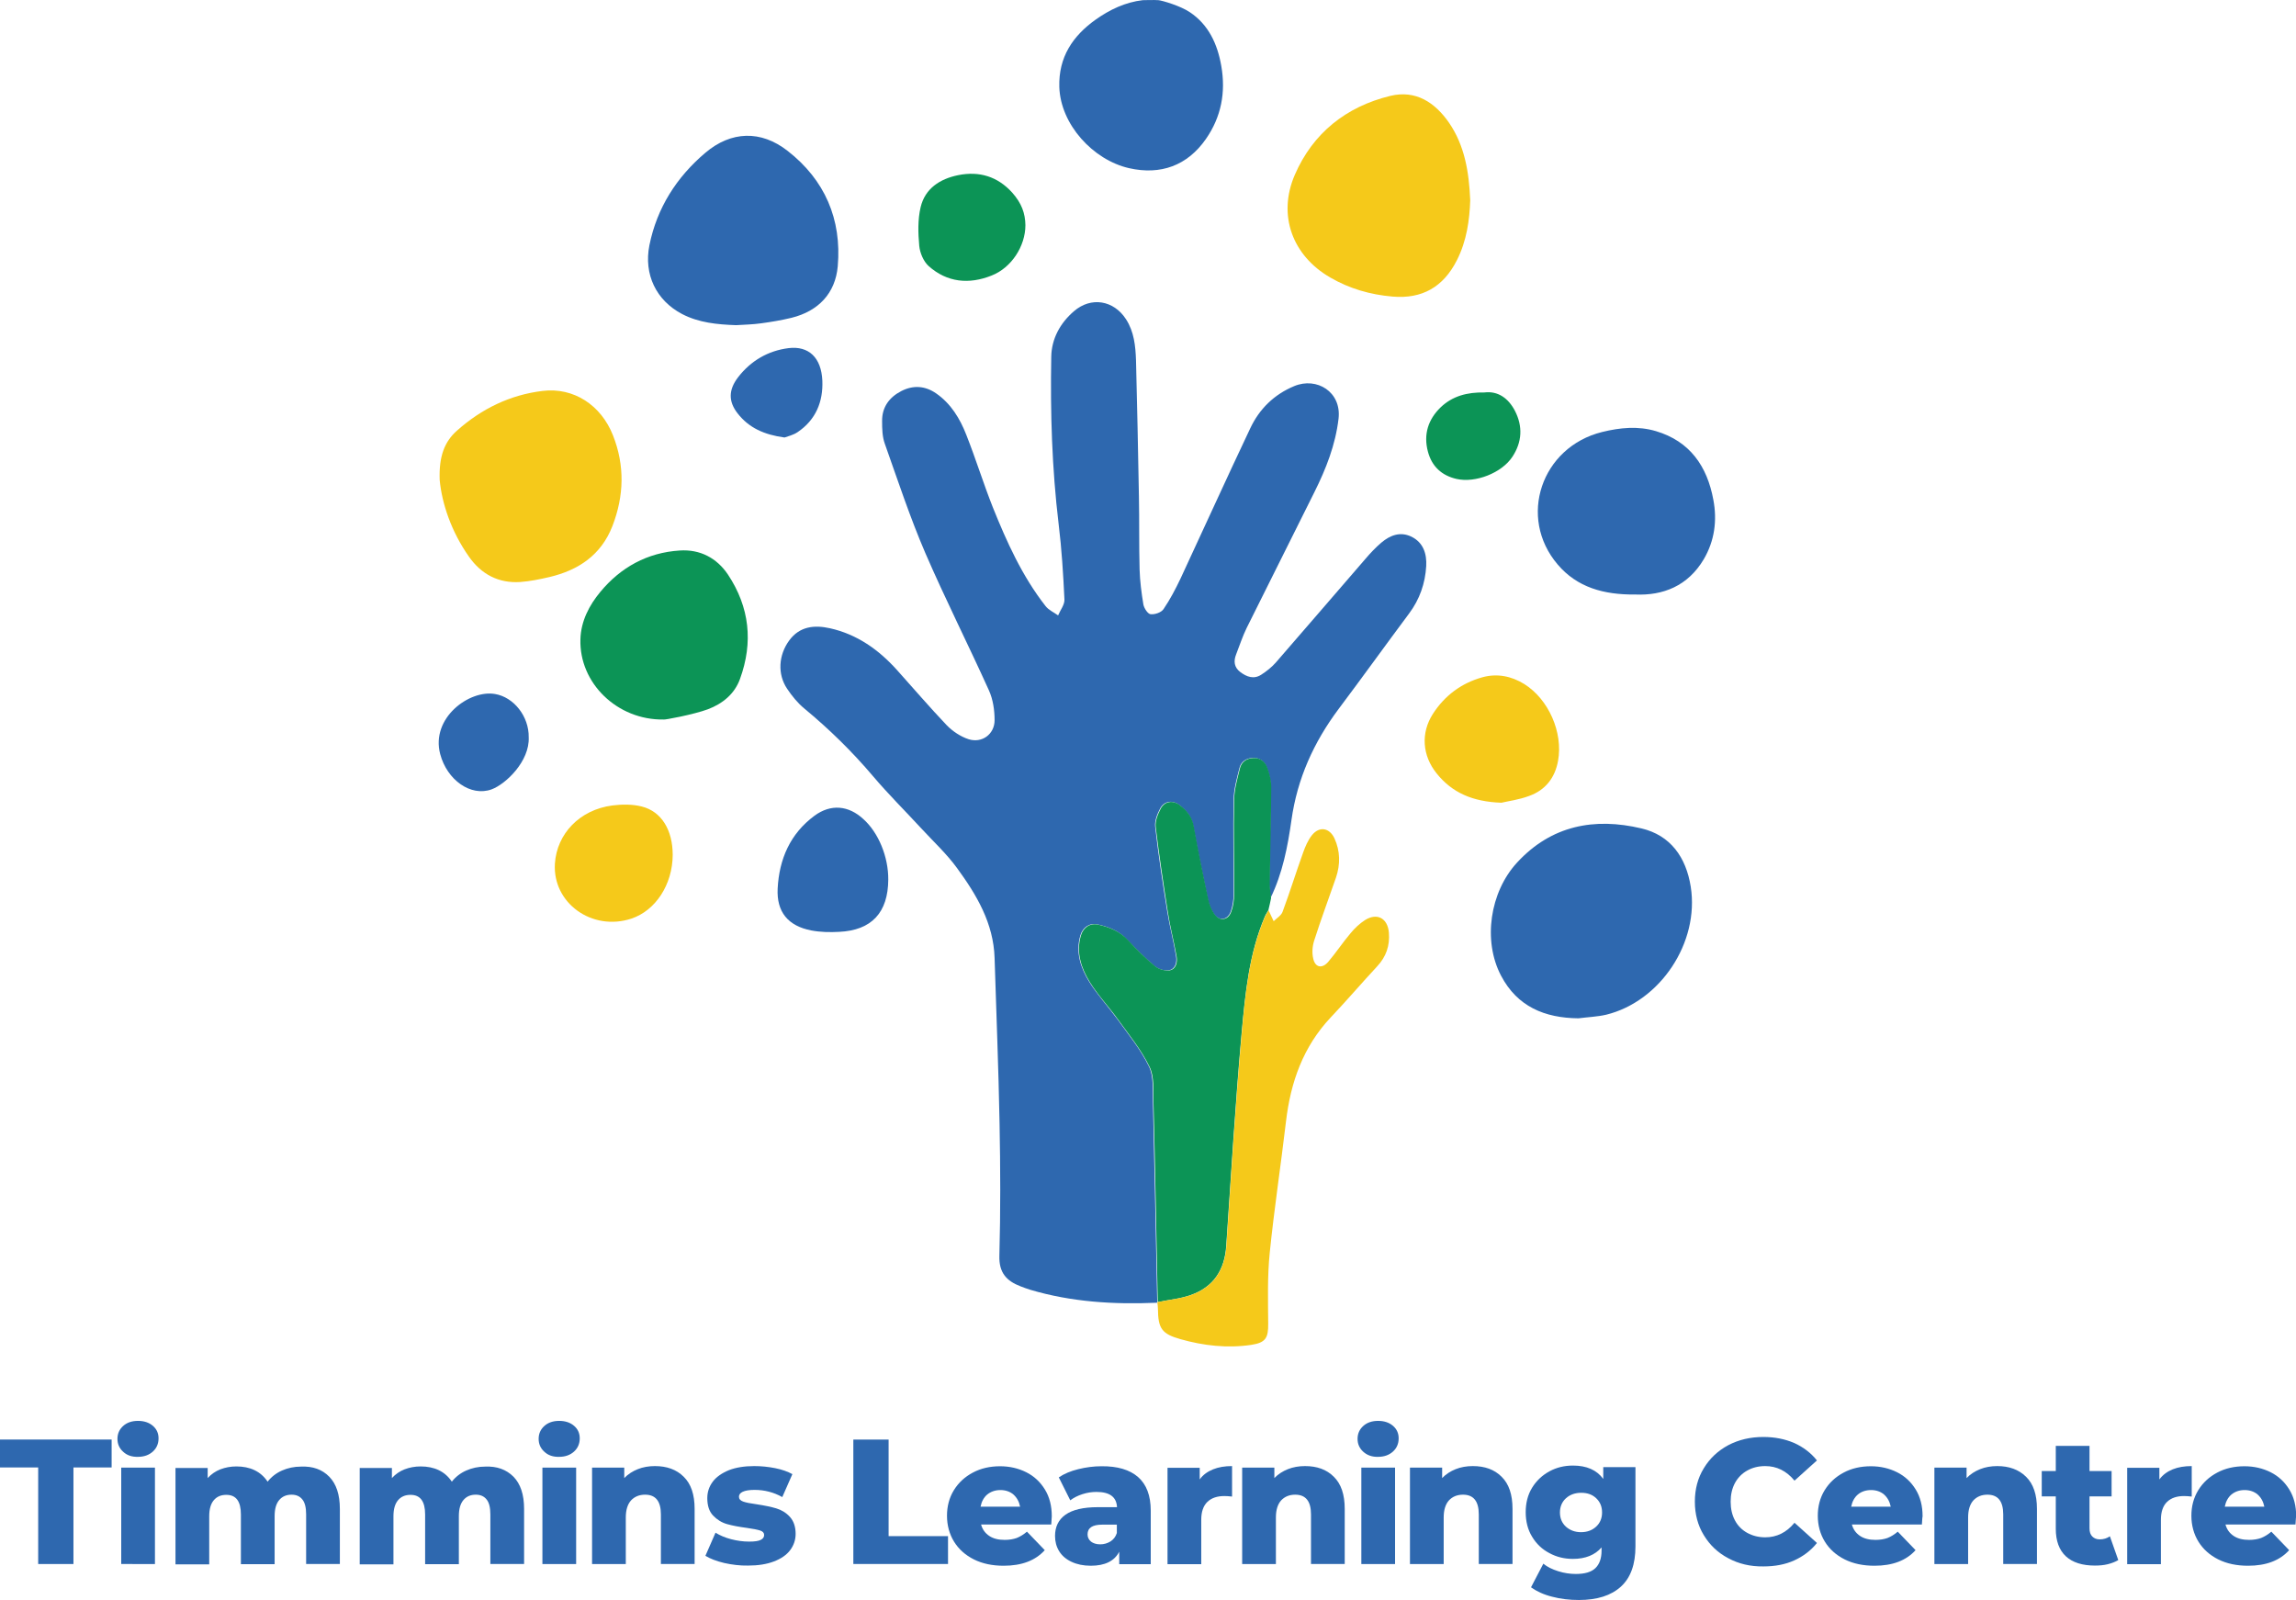<?xml version="1.0" encoding="utf-8"?>
<!-- Generator: Adobe Illustrator 26.0.2, SVG Export Plug-In . SVG Version: 6.00 Build 0)  -->
<svg version="1.1" id="Layer_1" xmlns="http://www.w3.org/2000/svg" xmlns:xlink="http://www.w3.org/1999/xlink" x="0px" y="0px"
	 viewBox="0 0 1341 934.5" style="enable-background:new 0 0 1341 934.5;" xml:space="preserve">
<style type="text/css">
	.st0{fill:#2E68AF;}
	.st1{fill:#0C9456;}
	.st2{fill:#F5C91A;}
</style>
<g>
	<path class="st0" d="M675.7,760.8c-25.1,1.1-49.9-0.4-74.1-7.6c-1.9-0.6-3.8-1.3-5.6-2c-8.1-3.1-12.6-7.9-12.3-17.8
		c0.7-25.8,0.6-51.7,0.1-77.5c-0.6-32.1-1.9-64.2-2.9-96.4c-0.6-20.3-10.5-36.9-21.9-52.5c-6.1-8.4-13.9-15.6-21-23.3
		c-9.4-10.2-19.2-19.9-28.1-30.4c-12.2-14.4-25.6-27.5-40.1-39.5c-3.9-3.2-7.3-7.4-10.1-11.6c-5.7-8.5-5-19.6,1.2-28.1
		c6.1-8.4,14.8-9.2,23.8-7.2c15.8,3.5,28.5,12.5,39.2,24.4c9.7,10.8,19.1,21.8,29.1,32.3c3.4,3.5,8.1,6.6,12.7,8.1
		c7.8,2.5,15.2-2.9,15.2-11.1c0-5.8-0.9-12.1-3.3-17.4c-12.1-26.8-25.4-53.1-37.1-80.1c-9-20.9-16.1-42.5-23.7-63.9
		c-1.5-4.1-1.6-8.8-1.6-13.3c-0.1-8.1,4.2-13.9,11.2-17.5s13.9-3.1,20.3,1.3c8.7,6,14,14.8,17.7,24.3c5.5,13.9,9.9,28.2,15.4,42.1
		c8.2,20.4,17.2,40.4,30.9,57.9c1.8,2.3,4.8,3.6,7.3,5.4c1.3-3.1,3.8-6.2,3.7-9.2c-0.7-14.8-1.6-29.6-3.4-44.2
		c-3.9-32.5-4.9-65.1-4.3-97.7c0.2-10.5,5.2-19.6,13.2-26.5c10-8.7,23.3-6.5,30.5,4.7c4.7,7.3,5.5,15.6,5.8,23.9
		c0.7,26.5,1.2,52.9,1.7,79.4c0.3,14.3,0,28.6,0.4,42.9c0.2,6.8,1.1,13.6,2.2,20.3c0.4,2.2,2.6,5.6,4.2,5.7c2.5,0.3,6.3-1,7.6-3
		c3.8-5.6,7-11.7,9.9-17.8c13.6-29.2,26.9-58.6,40.7-87.7c5.3-11.3,13.9-19.8,25.7-24.7c13.2-5.5,27.7,3.4,25.9,19
		c-1.8,15.3-7.3,29.3-14.1,42.9c-13.1,26.5-26.5,52.9-39.6,79.4c-2.4,4.9-4.1,10.2-6.1,15.3c-1.6,4-1.2,7.6,2.3,10.3
		c3.8,2.9,8,4.5,12.4,1.6c3.1-2,6-4.3,8.4-7c17.5-20.1,34.8-40.3,52.3-60.5c2.9-3.4,6-6.7,9.4-9.6c5.1-4.3,11-6.6,17.5-3.5
		c7,3.4,9.1,10,8.7,17.2c-0.6,10.1-3.8,19.4-10,27.7c-13.8,18.5-27.3,37.3-41.2,55.8c-14.5,19.4-24.1,40.6-27.5,64.8
		c-2.2,15.6-5.2,31.1-12.2,45.5c-0.3-2.8-0.8-5.6-0.8-8.4c0.3-18.8,0.8-37.6,0.9-56.4c0-3.9-1-7.9-2.4-11.6
		c-1.3-3.4-4.2-5.6-8.2-5.4c-3.9,0.3-6.8,2.3-7.7,6c-1.5,6.1-3.3,12.3-3.4,18.5c-0.4,18.3,0.1,36.6,0,55c0,3.4-0.5,7-1.7,10.3
		c-1.9,5.1-6.9,5.7-9.9,1.2c-1.6-2.4-2.8-5.3-3.4-8.2c-3-14.3-6-28.7-8.6-43.1c-1-5.6-4.2-9.3-8.4-12.4c-3.8-2.8-8.6-2-10.8,2.1
		c-1.7,3.2-3.4,7.3-3,10.8c1.9,16.6,4.4,33.2,7.1,49.8c1.4,8.7,3.7,17.2,5.1,25.9c0.6,3.3-0.3,7.4-4.1,8.1c-2.6,0.5-6.3-0.6-8.4-2.4
		c-5.6-4.7-10.8-9.9-15.8-15.2c-4.8-5.2-10.8-7.7-17.4-9.1c-4.8-1.1-8.8,1.6-10.2,6.4c-2.9,9.9,0.2,19,5.2,27.1
		c4.8,7.7,11.1,14.5,16.5,21.9c6.5,9,13.6,17.7,18.4,27.6c2.8,5.9,2.1,13.6,2.3,20.6c0.9,38.9,1.7,77.9,2.5,116.8
		C676,760.5,675.9,760.7,675.7,760.8z"/>
	<path class="st1" d="M676.2,760.4c-0.8-38.9-1.5-77.9-2.5-116.8c-0.2-6.9,0.6-14.7-2.3-20.6c-4.8-9.9-11.9-18.6-18.4-27.6
		c-5.3-7.4-11.7-14.1-16.5-21.9c-5-8.1-8.1-17.2-5.2-27.1c1.4-4.8,5.4-7.5,10.2-6.4c6.6,1.5,12.6,3.9,17.4,9.1
		c5,5.4,10.2,10.6,15.8,15.2c2.1,1.7,5.7,2.8,8.4,2.4c3.8-0.7,4.7-4.7,4.1-8.1c-1.5-8.7-3.8-17.2-5.1-25.9
		c-2.6-16.6-5.1-33.1-7.1-49.8c-0.4-3.5,1.3-7.5,3-10.8c2.2-4.1,7-4.9,10.8-2.1c4.2,3.1,7.4,6.8,8.4,12.4
		c2.6,14.4,5.5,28.7,8.6,43.1c0.6,2.9,1.8,5.8,3.4,8.2c3,4.5,8.1,3.9,9.9-1.2c1.2-3.2,1.7-6.8,1.7-10.3c0.1-18.3-0.4-36.7,0-55
		c0.1-6.2,1.9-12.4,3.4-18.5c0.9-3.7,3.8-5.8,7.7-6c4-0.3,6.9,2,8.2,5.4c1.4,3.7,2.4,7.7,2.4,11.6c-0.1,18.8-0.6,37.6-0.9,56.4
		c0,2.8,0.5,5.6,0.8,8.4c-0.5,2.4-1,4.7-1.6,7.1c-0.7,1.3-1.6,2.5-2.1,3.8c-9.2,21.6-11.4,44.8-13.5,67.7
		c-3.7,41.4-6.2,82.9-9,124.4c-0.9,14.1-7.4,24.1-20.7,28.8C689.4,758.5,682.6,759.1,676.2,760.4z"/>
	<path class="st2" d="M676.2,760.4c6.5-1.3,13.2-1.9,19.4-4.1c13.3-4.7,19.8-14.7,20.7-28.8c2.8-41.5,5.3-83,9-124.4
		c2-23,4.3-46.1,13.5-67.7c0.6-1.3,1.4-2.5,2.1-3.8c1,2.1,2,4.3,3,6.4c1.8-1.8,4.4-3.3,5.2-5.5c4.2-11.3,7.8-22.9,11.9-34.3
		c1.3-3.7,2.9-7.5,5.3-10.5c4.3-5.3,10.2-4.3,13.1,1.9c3.4,7.4,3.5,15.2,0.9,22.9c-4.2,12.2-8.8,24.4-12.7,36.7
		c-1.1,3.3-1.4,7.3-0.6,10.6c1.1,5.2,5.1,6.1,8.7,2c4.6-5.4,8.6-11.5,13.2-16.9c2.4-2.9,5.3-5.6,8.4-7.6c7.1-4.4,13.2-1,13.9,7.4
		c0.6,7.6-1.6,14-6.8,19.6c-9.2,9.9-17.9,20.1-27.2,29.9c-16.1,17.1-23.4,37.8-26.1,60.7c-3,25.6-6.9,51.1-9.5,76.7
		c-1.4,13.7-1,27.6-0.9,41.4c0.1,8.4-1.5,11.1-9.8,12.4c-14.1,2.1-27.9,0.5-41.4-3.3c-11-3.1-13.1-6.3-13.2-17.7
		c0-1.2-0.2-2.3-0.3-3.5C675.9,760.7,676,760.5,676.2,760.4z"/>
	<path class="st0" d="M921.9,594.7c-19.7-0.2-35.7-6.8-45.2-24.9c-10.7-20.3-6.6-48.8,9.4-66.1c20-21.7,45.2-26.4,72.6-19.9
		c17,4,26.1,16.9,28.8,34.1c5.1,32.5-17.7,66.9-49.4,74.7C932.9,593.8,927.3,594,921.9,594.7z"/>
	<path class="st2" d="M858.7,117c-0.4,11.4-2,23.6-7.8,35c-7.9,15.6-20.3,22.7-37.6,21.2c-12.9-1.1-25.1-4.6-36.3-11.1
		c-22.2-12.8-30.9-36.4-20.8-59.9c10.6-24.5,30-39.9,55.8-46.2c14.9-3.6,26.1,3.8,34.4,15.8C855.4,85,858,100.2,858.7,117z"/>
	<path class="st0" d="M429.9,189.9c-11-0.4-21.7-1.4-31.5-6.5c-15.1-7.9-22.5-23.1-19.1-40.2c4.4-21.8,15.9-39.8,32.7-54
		c15-12.7,32.4-13.3,48-1.1c21.7,16.9,31.7,39.9,29.3,67.4c-1.4,15.8-11.3,26.2-27,30.1c-5.8,1.4-11.7,2.4-17.6,3.2
		C439.8,189.5,434.8,189.6,429.9,189.9z"/>
	<path class="st2" d="M256.8,280.3c-0.5-13.8,2.8-22.4,10.2-28.9c14.3-12.7,30.9-20.8,49.9-23.1c18.1-2.2,34.1,8.2,41.1,25.9
		s6.5,35.4-0.3,53c-6.6,17-19.9,25.8-36.8,29.8c-5.6,1.3-11.4,2.5-17.1,2.9c-12.6,0.8-22.7-4.5-29.9-14.8
		C263.6,310.5,258.1,294.1,256.8,280.3z"/>
	<path class="st0" d="M955.1,347.2c-18.5,0.2-34-4.2-45.3-17.5c-23.5-27.5-9.6-68.6,25.9-77.4c10.5-2.6,21.1-3.6,31.5-0.5
		c19.8,5.9,29.9,20.5,33.5,40.1c2.3,12.1,0.7,24-5.6,34.7C985.8,342.3,971.2,347.9,955.1,347.2z"/>
	<path class="st1" d="M387.5,420.2c-26.9,0.4-49.3-21.2-48.5-46.9c0.3-10.6,5.2-19.9,11.6-27.6c11.9-14.4,27.5-23,46.4-24.2
		c11.9-0.8,21.7,4.4,28.2,14.1c12.6,19,14.8,39.5,7,60.9c-3.2,8.9-10.3,14.5-18.7,17.7C405.2,417.3,387.6,420.6,387.5,420.2z"/>
	<path class="st0" d="M676.6,0.1c2.2,0.2,12.8,3.3,18.3,7c11,7.3,16.2,18.7,18.4,31.4c2.7,15.4,0,29.8-9,42.7
		c-10.8,15.5-26.4,21.2-44.9,17c-21-4.8-40-25.5-40.7-47.4c-0.5-17.4,7.8-29.8,21.3-39.4c8.2-5.8,17.2-10.1,27.4-11.3
		C667.7,0.1,674.4-0.1,676.6,0.1z"/>
	<path class="st2" d="M876.9,468.8c-16.9-0.6-28.8-5.9-37.8-17.1c-8.4-10.4-9.4-23.6-2.2-34.8c6.9-10.7,16.7-18,29-21.4
		c8.5-2.3,16.8-0.7,24.4,4c14.2,8.9,22.7,28.3,19.7,44.8c-1.8,10-7.4,17.1-16.8,20.5C887.1,467.1,880.6,467.9,876.9,468.8z"/>
	<path class="st2" d="M392.9,499.3c-0.1,17.3-10,32.5-24.2,37.2c-22.9,7.5-46-9.1-44.6-32.1c1.1-17.5,14.5-31.5,33.5-34
		c5.6-0.7,11.7-0.8,17.2,0.6C386.4,473.9,392.9,484.8,392.9,499.3z"/>
	<path class="st0" d="M518.8,513.7c-0.1,19.2-9.7,29.6-28.6,30.5c-5.4,0.3-11,0.2-16.3-0.8c-13.6-2.6-20.4-10.8-19.7-24.5
		c0.9-17.2,7.3-32,21.5-42.5c9.5-7,19.9-6.1,28.6,2C513.1,486.3,518.9,500.4,518.8,513.7z"/>
	<path class="st1" d="M598.9,131.5c0,12.3-8.2,24.9-19.7,29.4c-13.2,5.3-26,4.1-36.8-5.5c-3-2.7-5.1-7.7-5.5-11.8
		c-0.7-7.5-0.9-15.4,0.8-22.6c2.6-10.9,11.2-16.5,21.9-18.7c12.4-2.5,23.1,0.8,31.6,10.2C596.7,118.7,598.8,124.6,598.9,131.5z"/>
	<path class="st0" d="M308.8,430.6c0.6,13.9-13.3,27.3-21.7,30.4c-12.2,4.4-26-5.5-30-20.6c-5.6-21.1,17-37.7,32-35.1
		C300,407.1,309,418.3,308.8,430.6z"/>
	<path class="st1" d="M867,229.2c7.9-1,14,3.4,17.8,10.7c4.7,9.1,4.2,18.3-1.5,26.9c-6.2,9.4-21.5,15.4-32.6,12.9
		c-8.7-2-14.4-7.3-16.7-15.9c-2.7-10.1,0.1-18.8,7.4-25.9C848.3,231.3,856.9,229,867,229.2z"/>
	<path class="st0" d="M458.2,255.5c-11.8-1.6-20.8-5.6-27.4-14.1c-5.4-6.9-5.4-13.7,0.3-21.1c7.4-9.6,17.5-15.5,29.5-17
		c11.7-1.4,19.1,5.5,19.7,19c0.5,12.3-3.8,22.9-14.5,30.1C463.3,254.1,460.1,254.8,458.2,255.5z"/>
</g>
<g>
	<path class="st0" d="M22.3,857H0v-16.3h65.2V857H42.9v56.4H22.3V857z"/>
	<path class="st0" d="M71.9,847.8c-2.2-2-3.3-4.5-3.3-7.5c0-3,1.1-5.5,3.3-7.5c2.2-2,5.1-3,8.7-3c3.6,0,6.5,1,8.7,2.9
		c2.2,1.9,3.3,4.3,3.3,7.3c0,3.1-1.1,5.7-3.3,7.7s-5.1,3.1-8.7,3.1C77,850.9,74.1,849.9,71.9,847.8z M70.8,857.1h19.7v56.3H70.8
		V857.1z"/>
	<path class="st0" d="M192.3,862.4c4.1,4.2,6.2,10.4,6.2,18.8v32.2h-19.7v-29c0-3.9-0.7-6.9-2.2-8.7c-1.5-1.9-3.6-2.8-6.3-2.8
		c-3,0-5.4,1-7.2,3.1c-1.8,2.1-2.7,5.2-2.7,9.5v28h-19.7v-29c0-7.7-2.8-11.5-8.5-11.5c-3.1,0-5.5,1-7.3,3.1
		c-1.8,2.1-2.7,5.2-2.7,9.5v28h-19.7v-56.3h18.8v5.9c2.1-2.3,4.6-4,7.4-5.1c2.9-1.1,6-1.7,9.4-1.7c3.9,0,7.5,0.7,10.6,2.2
		c3.1,1.5,5.6,3.7,7.6,6.7c2.2-2.8,5-5,8.4-6.5c3.4-1.5,7.1-2.3,11.1-2.3C182.7,856.2,188.2,858.2,192.3,862.4z"/>
	<path class="st0" d="M299.9,862.4c4.1,4.2,6.2,10.4,6.2,18.8v32.2h-19.7v-29c0-3.9-0.7-6.9-2.2-8.7c-1.5-1.9-3.6-2.8-6.3-2.8
		c-3,0-5.4,1-7.2,3.1c-1.8,2.1-2.7,5.2-2.7,9.5v28h-19.7v-29c0-7.7-2.8-11.5-8.5-11.5c-3.1,0-5.5,1-7.3,3.1
		c-1.8,2.1-2.7,5.2-2.7,9.5v28h-19.7v-56.3h18.8v5.9c2.1-2.3,4.6-4,7.4-5.1c2.9-1.1,6-1.7,9.4-1.7c3.9,0,7.5,0.7,10.6,2.2
		c3.1,1.5,5.6,3.7,7.6,6.7c2.2-2.8,5-5,8.4-6.5c3.4-1.5,7.1-2.3,11.1-2.3C290.2,856.2,295.7,858.2,299.9,862.4z"/>
	<path class="st0" d="M317.9,847.8c-2.2-2-3.3-4.5-3.3-7.5c0-3,1.1-5.5,3.3-7.5c2.2-2,5.1-3,8.7-3c3.6,0,6.5,1,8.7,2.9
		c2.2,1.9,3.3,4.3,3.3,7.3c0,3.1-1.1,5.7-3.3,7.7c-2.2,2-5.1,3.1-8.7,3.1C323,850.9,320.1,849.9,317.9,847.8z M316.8,857.1h19.7
		v56.3h-19.7V857.1z"/>
	<path class="st0" d="M399.3,862.4c4.3,4.2,6.4,10.4,6.4,18.8v32.2H386v-29c0-7.7-3.1-11.5-9.2-11.5c-3.4,0-6.1,1.1-8.2,3.3
		c-2,2.2-3.1,5.5-3.1,10v27.2h-19.7v-56.3h18.8v6.1c2.2-2.3,4.9-4,7.9-5.2c3-1.2,6.4-1.8,10-1.8
		C389.4,856.2,395.1,858.2,399.3,862.4z"/>
	<path class="st0" d="M423,912.8c-4.6-1.1-8.2-2.5-11-4.2l5.9-13.5c2.6,1.6,5.6,2.9,9.1,3.8c3.5,0.9,7,1.4,10.5,1.4
		c3.2,0,5.5-0.3,6.8-1c1.4-0.7,2-1.6,2-2.9c0-1.2-0.8-2.1-2.4-2.6c-1.6-0.5-4.2-1-7.7-1.5c-4.5-0.6-8.3-1.3-11.5-2.2
		c-3.2-0.9-5.9-2.6-8.2-5c-2.3-2.4-3.4-5.8-3.4-10.2c0-3.6,1.1-6.8,3.2-9.6c2.1-2.8,5.3-5,9.4-6.7c4.1-1.6,9.1-2.4,14.8-2.4
		c4.1,0,8.1,0.4,12.2,1.2c4,0.8,7.4,2,10.1,3.5l-5.9,13.4c-5-2.8-10.4-4.2-16.2-4.2c-3.1,0-5.4,0.4-6.9,1.1
		c-1.5,0.7-2.2,1.7-2.2,2.9c0,1.3,0.8,2.2,2.4,2.8s4.2,1.1,7.9,1.6c4.6,0.7,8.5,1.5,11.5,2.4c3,0.9,5.7,2.5,7.9,4.9
		c2.2,2.4,3.4,5.7,3.4,10c0,3.5-1.1,6.7-3.2,9.5c-2.1,2.8-5.3,5-9.5,6.6c-4.2,1.6-9.2,2.4-15.1,2.4
		C432.2,914.4,427.5,913.8,423,912.8z"/>
	<path class="st0" d="M498.4,840.7H519v56.4h34.7v16.3h-55.3V840.7z"/>
	<path class="st0" d="M614,890.3H573c0.8,2.9,2.4,5.1,4.8,6.7c2.4,1.6,5.4,2.3,9,2.3c2.7,0,5-0.4,7-1.1c2-0.8,4-2,6-3.7l10.4,10.8
		c-5.5,6.1-13.5,9.1-24,9.1c-6.6,0-12.4-1.2-17.4-3.7c-5-2.5-8.9-6-11.6-10.4s-4.1-9.5-4.1-15.1c0-5.5,1.3-10.5,4-14.9
		c2.7-4.4,6.4-7.8,11.1-10.3c4.7-2.5,10-3.7,15.9-3.7c5.6,0,10.7,1.2,15.3,3.5c4.6,2.3,8.2,5.7,10.9,10.1c2.7,4.4,4,9.6,4,15.6
		C614.3,885.5,614.2,887.1,614,890.3z M576.6,872.8c-2,1.7-3.3,4.1-3.9,7.1h23.1c-0.6-3-1.9-5.3-3.9-7.1c-2-1.7-4.6-2.6-7.6-2.6
		S578.7,871.1,576.6,872.8z"/>
	<path class="st0" d="M664.7,862.6c4.9,4.3,7.4,10.8,7.4,19.6v31.3h-18.4v-7.3c-2.8,5.5-8.4,8.2-16.6,8.2c-4.4,0-8.1-0.8-11.3-2.3
		c-3.2-1.5-5.6-3.6-7.2-6.2c-1.6-2.6-2.4-5.6-2.4-8.9c0-5.3,2-9.5,6.1-12.4c4.1-2.9,10.4-4.4,18.9-4.4h11.2c-0.3-6-4.3-8.9-12-8.9
		c-2.7,0-5.4,0.4-8.2,1.3c-2.8,0.9-5.1,2.1-7.1,3.6l-6.7-13.4c3.1-2.1,6.9-3.7,11.4-4.8c4.5-1.1,9-1.7,13.5-1.7
		C652.6,856.2,659.8,858.3,664.7,862.6z M648.6,900.2c1.7-1.1,3-2.7,3.7-4.9v-4.9h-8.5c-5.8,0-8.6,1.9-8.6,5.7c0,1.7,0.7,3.1,2,4.2
		c1.3,1,3.1,1.6,5.4,1.6C644.8,901.9,646.8,901.3,648.6,900.2z"/>
	<path class="st0" d="M708.5,858.1c3.2-1.3,6.9-1.9,11.1-1.9v17.8c-1.8-0.2-3.3-0.3-4.5-0.3c-4.2,0-7.5,1.1-9.9,3.4
		c-2.4,2.3-3.6,5.8-3.6,10.5v25.9h-19.7v-56.3h18.8v6.8C702.6,861.3,705.3,859.4,708.5,858.1z"/>
	<path class="st0" d="M779,862.4c4.3,4.2,6.4,10.4,6.4,18.8v32.2h-19.7v-29c0-7.7-3.1-11.5-9.2-11.5c-3.4,0-6.1,1.1-8.2,3.3
		c-2,2.2-3.1,5.5-3.1,10v27.2h-19.7v-56.3h18.8v6.1c2.2-2.3,4.9-4,7.9-5.2c3-1.2,6.4-1.8,10-1.8C769.2,856.2,774.8,858.2,779,862.4z
		"/>
	<path class="st0" d="M796.2,847.8c-2.2-2-3.3-4.5-3.3-7.5c0-3,1.1-5.5,3.3-7.5c2.2-2,5.1-3,8.7-3c3.6,0,6.5,1,8.7,2.9
		c2.2,1.9,3.3,4.3,3.3,7.3c0,3.1-1.1,5.7-3.3,7.7s-5.1,3.1-8.7,3.1C801.4,850.9,798.5,849.9,796.2,847.8z M795.1,857.1h19.7v56.3
		h-19.7V857.1z"/>
	<path class="st0" d="M877,862.4c4.3,4.2,6.4,10.4,6.4,18.8v32.2h-19.7v-29c0-7.7-3.1-11.5-9.2-11.5c-3.4,0-6.1,1.1-8.2,3.3
		c-2,2.2-3.1,5.5-3.1,10v27.2h-19.7v-56.3h18.8v6.1c2.2-2.3,4.9-4,7.9-5.2c3-1.2,6.4-1.8,10-1.8C867.2,856.2,872.8,858.2,877,862.4z
		"/>
	<path class="st0" d="M955.2,857.1v46c0,10.5-2.8,18.3-8.5,23.5c-5.7,5.2-13.9,7.8-24.5,7.8c-5.5,0-10.7-0.6-15.6-1.9
		c-4.9-1.2-9-3.1-12.4-5.5l7.2-13.8c2.3,1.9,5.2,3.3,8.7,4.4c3.5,1.1,6.9,1.6,10.3,1.6c5.2,0,9-1.1,11.4-3.4
		c2.4-2.3,3.6-5.7,3.6-10.2v-1.9c-3.8,4.4-9.4,6.7-16.7,6.7c-5,0-9.6-1.1-13.8-3.4c-4.2-2.2-7.6-5.4-10.1-9.6
		c-2.5-4.1-3.7-8.9-3.7-14.3c0-5.3,1.2-10.1,3.7-14.2c2.5-4.1,5.9-7.3,10.1-9.6c4.2-2.3,8.8-3.4,13.8-3.4c8,0,13.9,2.6,17.7,7.8
		v-6.9H955.2z M932.2,891.6c2.3-2.1,3.5-4.9,3.5-8.3c0-3.4-1.1-6.1-3.4-8.3s-5.2-3.2-8.8-3.2c-3.6,0-6.6,1.1-8.9,3.2
		c-2.3,2.1-3.5,4.9-3.5,8.3c0,3.4,1.2,6.2,3.5,8.3c2.4,2.1,5.3,3.2,8.8,3.2C927,894.8,929.9,893.7,932.2,891.6z"/>
	<path class="st0" d="M1009.4,910c-6.1-3.2-10.8-7.7-14.3-13.5c-3.5-5.7-5.2-12.3-5.2-19.5c0-7.3,1.7-13.8,5.2-19.5
		c3.5-5.8,8.2-10.2,14.3-13.5c6.1-3.2,12.9-4.8,20.5-4.8c6.7,0,12.6,1.2,18,3.5c5.3,2.4,9.8,5.8,13.3,10.2l-13.1,11.8
		c-4.7-5.7-10.4-8.5-17.1-8.5c-4,0-7.5,0.9-10.5,2.6c-3.1,1.7-5.5,4.2-7.2,7.3c-1.7,3.2-2.5,6.8-2.5,10.9c0,4.1,0.8,7.7,2.5,10.9
		c1.7,3.2,4.1,5.6,7.2,7.3c3.1,1.7,6.6,2.6,10.5,2.6c6.7,0,12.4-2.8,17.1-8.5l13.1,11.8c-3.5,4.4-8,7.8-13.3,10.2
		c-5.3,2.4-11.3,3.5-18,3.5C1022.3,914.9,1015.5,913.3,1009.4,910z"/>
	<path class="st0" d="M1122.5,890.3h-40.9c0.8,2.9,2.4,5.1,4.8,6.7c2.4,1.6,5.4,2.3,9,2.3c2.7,0,5-0.4,7-1.1c2-0.8,4-2,6-3.7
		l10.4,10.8c-5.5,6.1-13.5,9.1-24,9.1c-6.6,0-12.4-1.2-17.4-3.7s-8.9-6-11.6-10.4c-2.7-4.4-4.1-9.5-4.1-15.1c0-5.5,1.3-10.5,4-14.9
		c2.7-4.4,6.4-7.8,11.1-10.3c4.7-2.5,10-3.7,15.9-3.7c5.6,0,10.7,1.2,15.3,3.5c4.6,2.3,8.2,5.7,10.9,10.1c2.7,4.4,4,9.6,4,15.6
		C1122.8,885.5,1122.7,887.1,1122.5,890.3z M1085.1,872.8c-2,1.7-3.3,4.1-3.9,7.1h23.1c-0.6-3-1.9-5.3-3.9-7.1
		c-2-1.7-4.6-2.6-7.6-2.6S1087.1,871.1,1085.1,872.8z"/>
	<path class="st0" d="M1183.3,862.4c4.3,4.2,6.4,10.4,6.4,18.8v32.2h-19.7v-29c0-7.7-3.1-11.5-9.2-11.5c-3.4,0-6.1,1.1-8.2,3.3
		c-2,2.2-3.1,5.5-3.1,10v27.2h-19.7v-56.3h18.8v6.1c2.2-2.3,4.9-4,7.9-5.2c3-1.2,6.4-1.8,10-1.8
		C1173.4,856.2,1179,858.2,1183.3,862.4z"/>
	<path class="st0" d="M1237.2,911.1c-1.7,1-3.7,1.8-6.1,2.4c-2.4,0.6-4.9,0.8-7.6,0.8c-7.3,0-13-1.8-16.9-5.4
		c-3.9-3.6-5.9-9-5.9-16.1v-18.9h-8.2v-14.8h8.2v-14.7h19.7v14.7h12.9v14.8h-12.9v18.7c0,2,0.5,3.6,1.6,4.7c1.1,1.1,2.5,1.7,4.3,1.7
		c2.3,0,4.3-0.6,6-1.8L1237.2,911.1z"/>
	<path class="st0" d="M1269,858.1c3.2-1.3,6.9-1.9,11.1-1.9v17.8c-1.8-0.2-3.3-0.3-4.5-0.3c-4.2,0-7.5,1.1-9.9,3.4
		c-2.4,2.3-3.6,5.8-3.6,10.5v25.9h-19.7v-56.3h18.8v6.8C1263.2,861.3,1265.8,859.4,1269,858.1z"/>
	<path class="st0" d="M1340.7,890.3h-40.9c0.8,2.9,2.4,5.1,4.8,6.7c2.4,1.6,5.4,2.3,9,2.3c2.7,0,5-0.4,7-1.1c2-0.8,4-2,6-3.7
		l10.4,10.8c-5.5,6.1-13.5,9.1-24,9.1c-6.6,0-12.4-1.2-17.4-3.7s-8.9-6-11.6-10.4c-2.7-4.4-4.1-9.5-4.1-15.1c0-5.5,1.3-10.5,4-14.9
		c2.7-4.4,6.4-7.8,11.1-10.3c4.7-2.5,10-3.7,15.9-3.7c5.6,0,10.7,1.2,15.3,3.5c4.6,2.3,8.2,5.7,10.9,10.1c2.7,4.4,4,9.6,4,15.6
		C1341,885.5,1340.9,887.1,1340.7,890.3z M1303.3,872.8c-2,1.7-3.3,4.1-3.9,7.1h23.1c-0.6-3-1.9-5.3-3.9-7.1c-2-1.7-4.6-2.6-7.6-2.6
		C1307.9,870.2,1305.4,871.1,1303.3,872.8z"/>
</g>
</svg>
